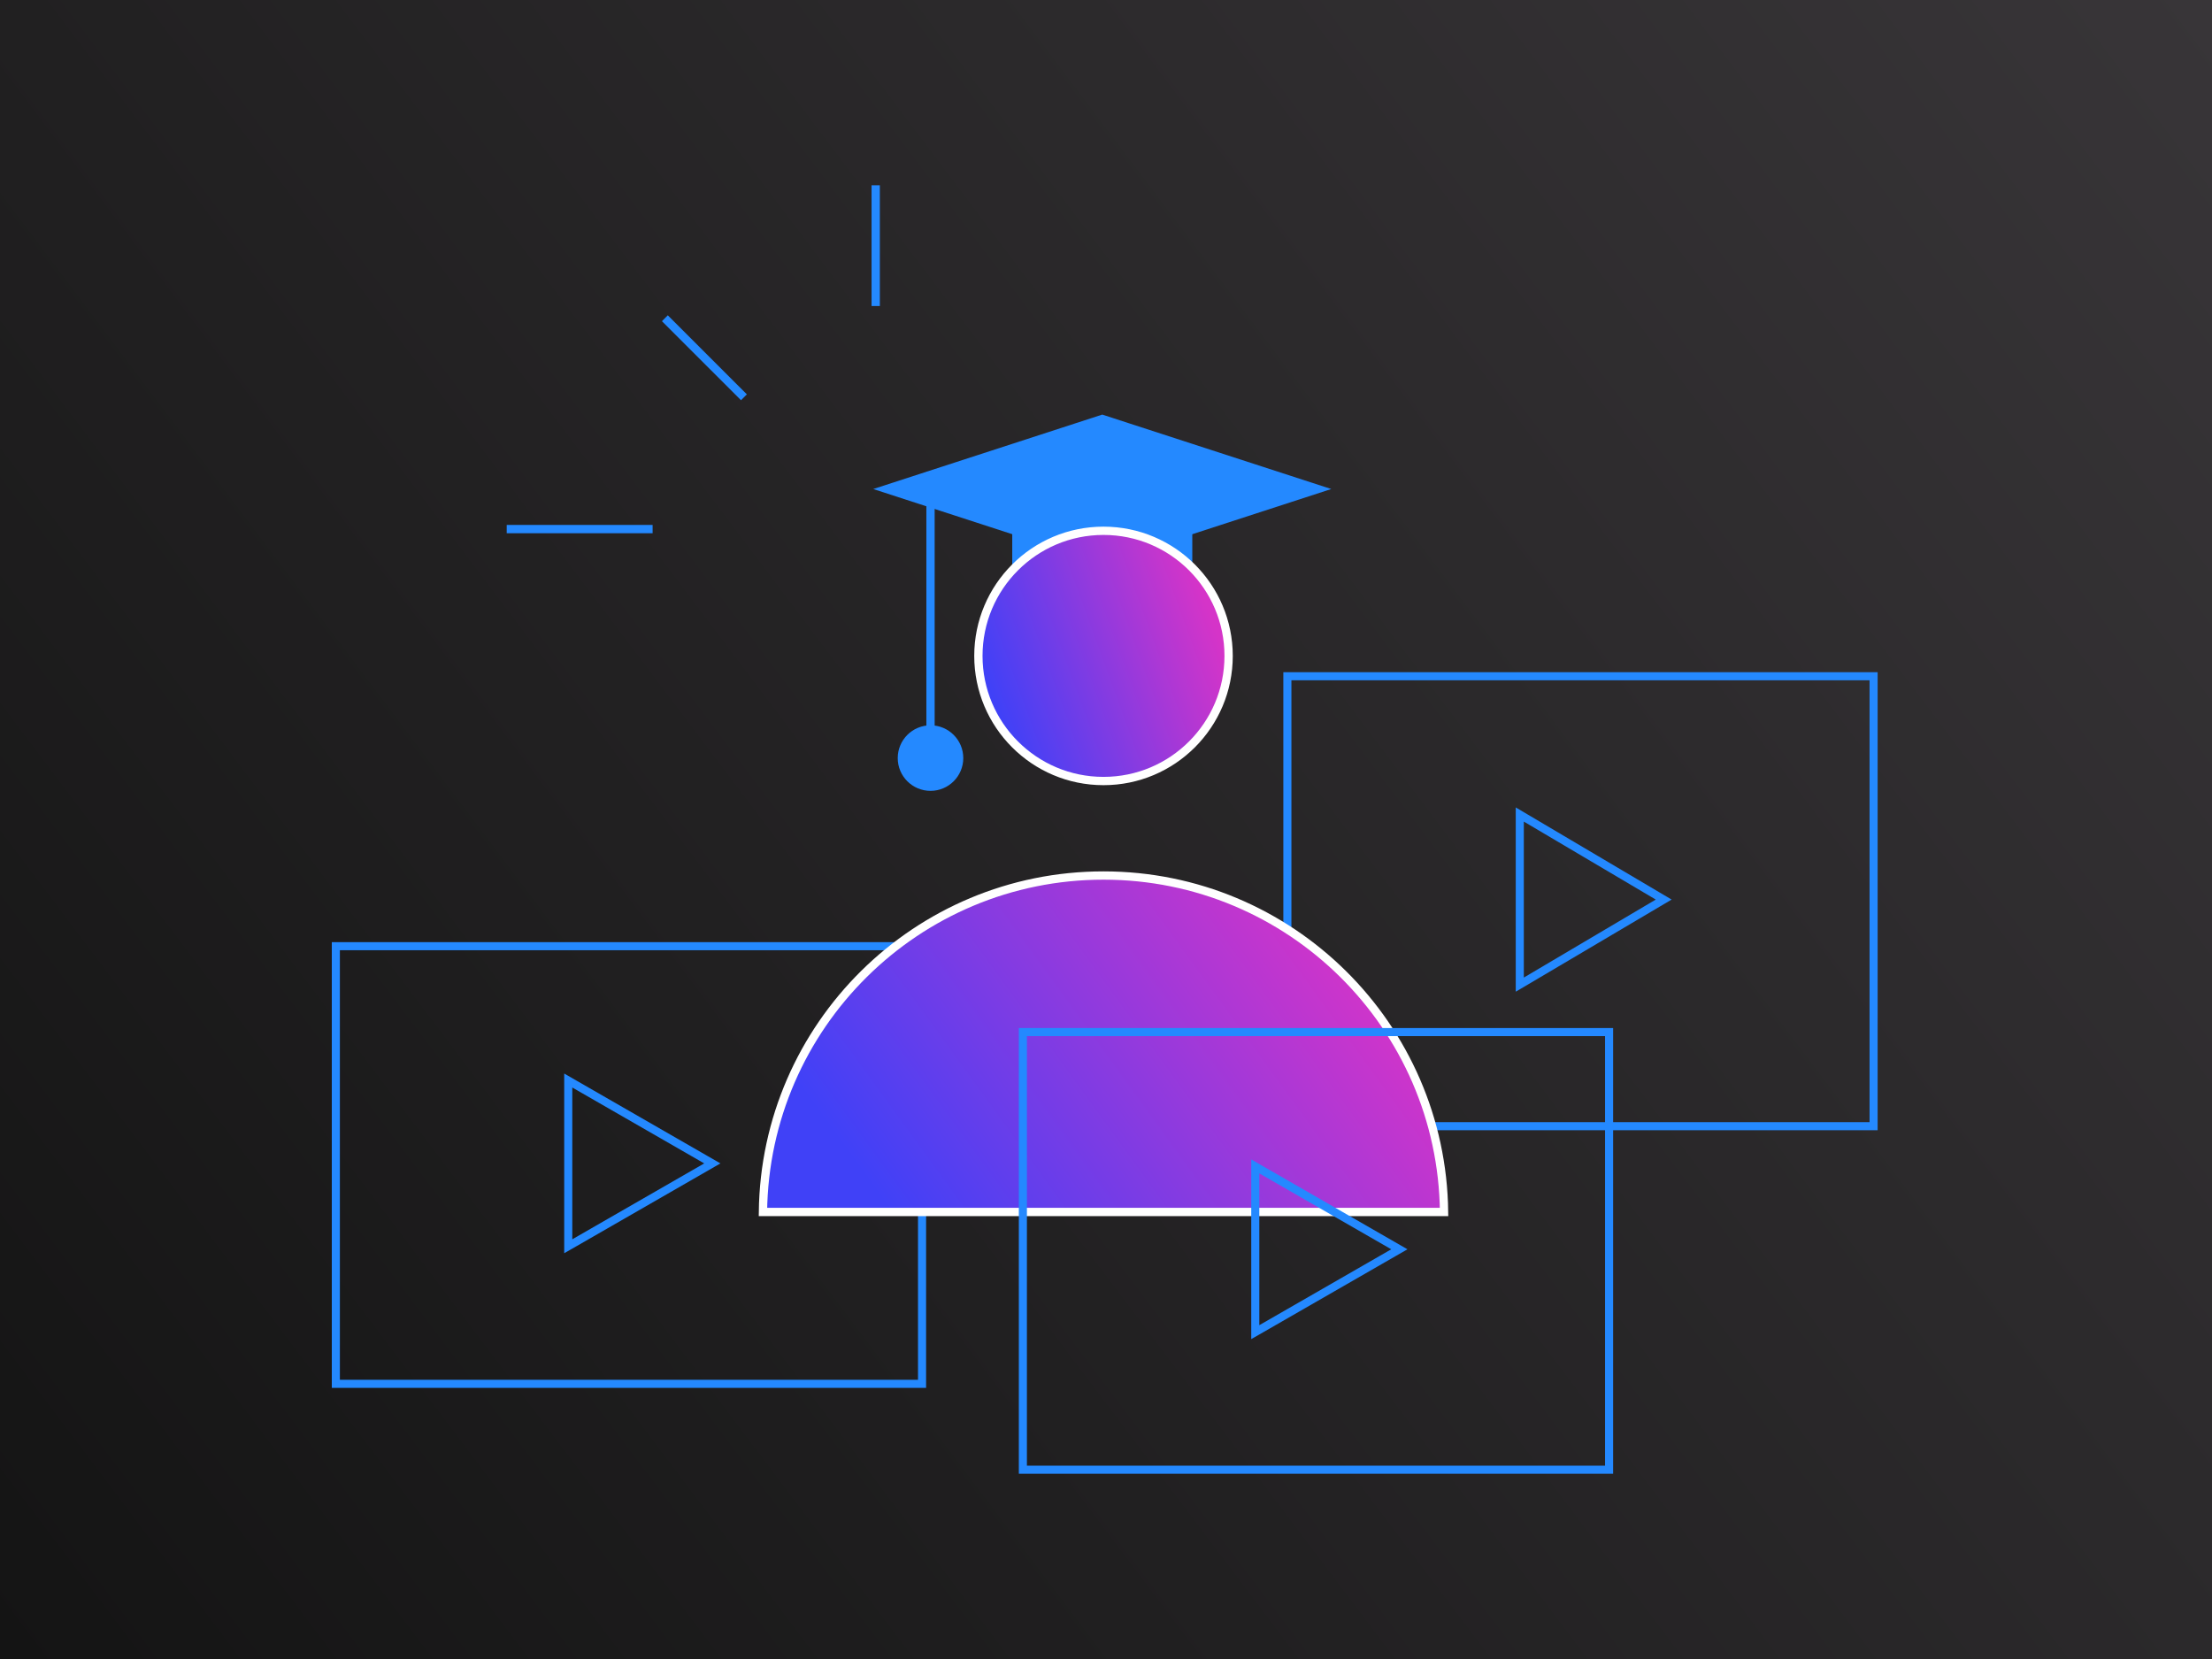 <svg width="800" height="600" viewBox="0 0 800 600" fill="none" xmlns="http://www.w3.org/2000/svg">
<rect x="0" y="0" width="800" height="600" fill="#333333" stroke="none"/>
<rect width="800" height="600" fill="url(#paint0_linear_627_17743)"/>
<path d="M676.149 246.033V405.84H467.059V246.033H676.149ZM679.07 243.111H464.137V408.762H679.07V243.111Z" fill="#2489FF"/>
<path d="M551.113 297.137L598.827 325.343L551.113 353.548V297.137ZM548.191 292.014V358.652L552.603 356.061L600.317 327.855L604.573 325.343L600.317 322.83L552.603 294.624L548.191 292.014Z" fill="#2489FF"/>
<path d="M332.011 343.663V499.019H122.922V343.663H332.011ZM334.933 340.741H120V501.941H334.933V340.741Z" fill="#2489FF"/>
<path d="M206.975 393.315L254.689 420.761L206.975 448.207V393.315ZM204.053 388.26V453.243L208.436 450.74L256.15 423.294L260.553 420.761L256.15 418.229L208.436 390.783L204.053 388.26Z" fill="#2489FF"/>
<path d="M336.531 170.639V263.818" stroke="#2489FF" stroke-width="3" stroke-miterlimit="10"/>
<path d="M320.558 176.853L398.65 151.472L476.751 176.853L398.65 202.235L320.558 176.853Z" fill="#2489FF"/>
<path d="M398.65 153.01L472.018 176.853L398.65 200.695L325.282 176.853L398.65 153.01ZM398.65 149.942L315.825 176.863L398.65 203.783L481.475 176.863L398.65 149.942Z" fill="#2489FF"/>
<path d="M429.71 180.992C426.213 178.362 414.984 170.639 398.65 170.639C382.317 170.639 371.087 178.362 367.591 180.992V212.052C371.087 209.422 382.317 201.699 398.65 201.699C414.984 201.699 426.213 209.422 429.71 212.052V180.992Z" fill="#2489FF" stroke="#2489FF" stroke-width="3" stroke-miterlimit="10"/>
<path d="M240.458 115.094L269.054 143.689ZM316.71 110.672V67ZM183.258 191.345H236.027H192.501" fill="#2489FF"/>
<path d="M240.458 115.094L269.054 143.689M316.71 110.672V67M183.258 191.345H236.027H192.501" stroke="#2489FF" stroke-width="3" stroke-miterlimit="10"/>
<path d="M444.348 237.219C444.348 262.209 424.088 282.469 399.098 282.469C374.107 282.469 353.848 262.209 353.848 237.219C353.848 212.228 374.107 191.969 399.098 191.969C424.088 191.969 444.348 212.228 444.348 237.219Z" fill="url(#paint1_linear_627_17743)" stroke="white" stroke-width="3"/>
<path d="M522.265 438.321H275.931C276.734 370.982 331.568 316.645 399.098 316.645C466.628 316.645 521.462 370.982 522.265 438.321Z" fill="url(#paint2_linear_627_17743)" stroke="white" stroke-width="3"/>
<path d="M336.53 284.524C342.248 284.524 346.883 279.889 346.883 274.171C346.883 268.453 342.248 263.817 336.53 263.817C330.812 263.817 326.177 268.453 326.177 274.171C326.177 279.889 330.812 284.524 336.53 284.524Z" fill="#2489FF" stroke="#2489FF" stroke-width="3" stroke-miterlimit="10"/>
<path d="M580.487 374.723V530.079H371.398V374.723H580.487ZM583.409 371.801H368.476V533H583.409V371.801Z" fill="#2489FF"/>
<path d="M455.451 424.375L503.165 451.821L455.451 479.267V424.375ZM452.529 419.32V484.303L456.912 481.8L504.626 454.353L509.028 451.821L504.626 449.289L456.912 421.843L452.529 419.32Z" fill="#2489FF"/>
<defs>
<linearGradient id="paint0_linear_627_17743" x1="6.14584e-06" y1="600" x2="798.199" y2="-2.386" gradientUnits="userSpaceOnUse">
<stop stop-color="#141414"/>
<stop offset="1" stop-color="#383538"/>
</linearGradient>
<linearGradient id="paint1_linear_627_17743" x1="365.888" y1="270.644" x2="444.835" y2="241.977" gradientUnits="userSpaceOnUse">
<stop stop-color="#4041F7"/>
<stop offset="1" stop-color="#D534C8"/>
</linearGradient>
<linearGradient id="paint2_linear_627_17743" x1="310.532" y1="422.053" x2="466.549" y2="308.749" gradientUnits="userSpaceOnUse">
<stop stop-color="#4041F7"/>
<stop offset="1" stop-color="#D534C8"/>
</linearGradient>
</defs>
</svg>
